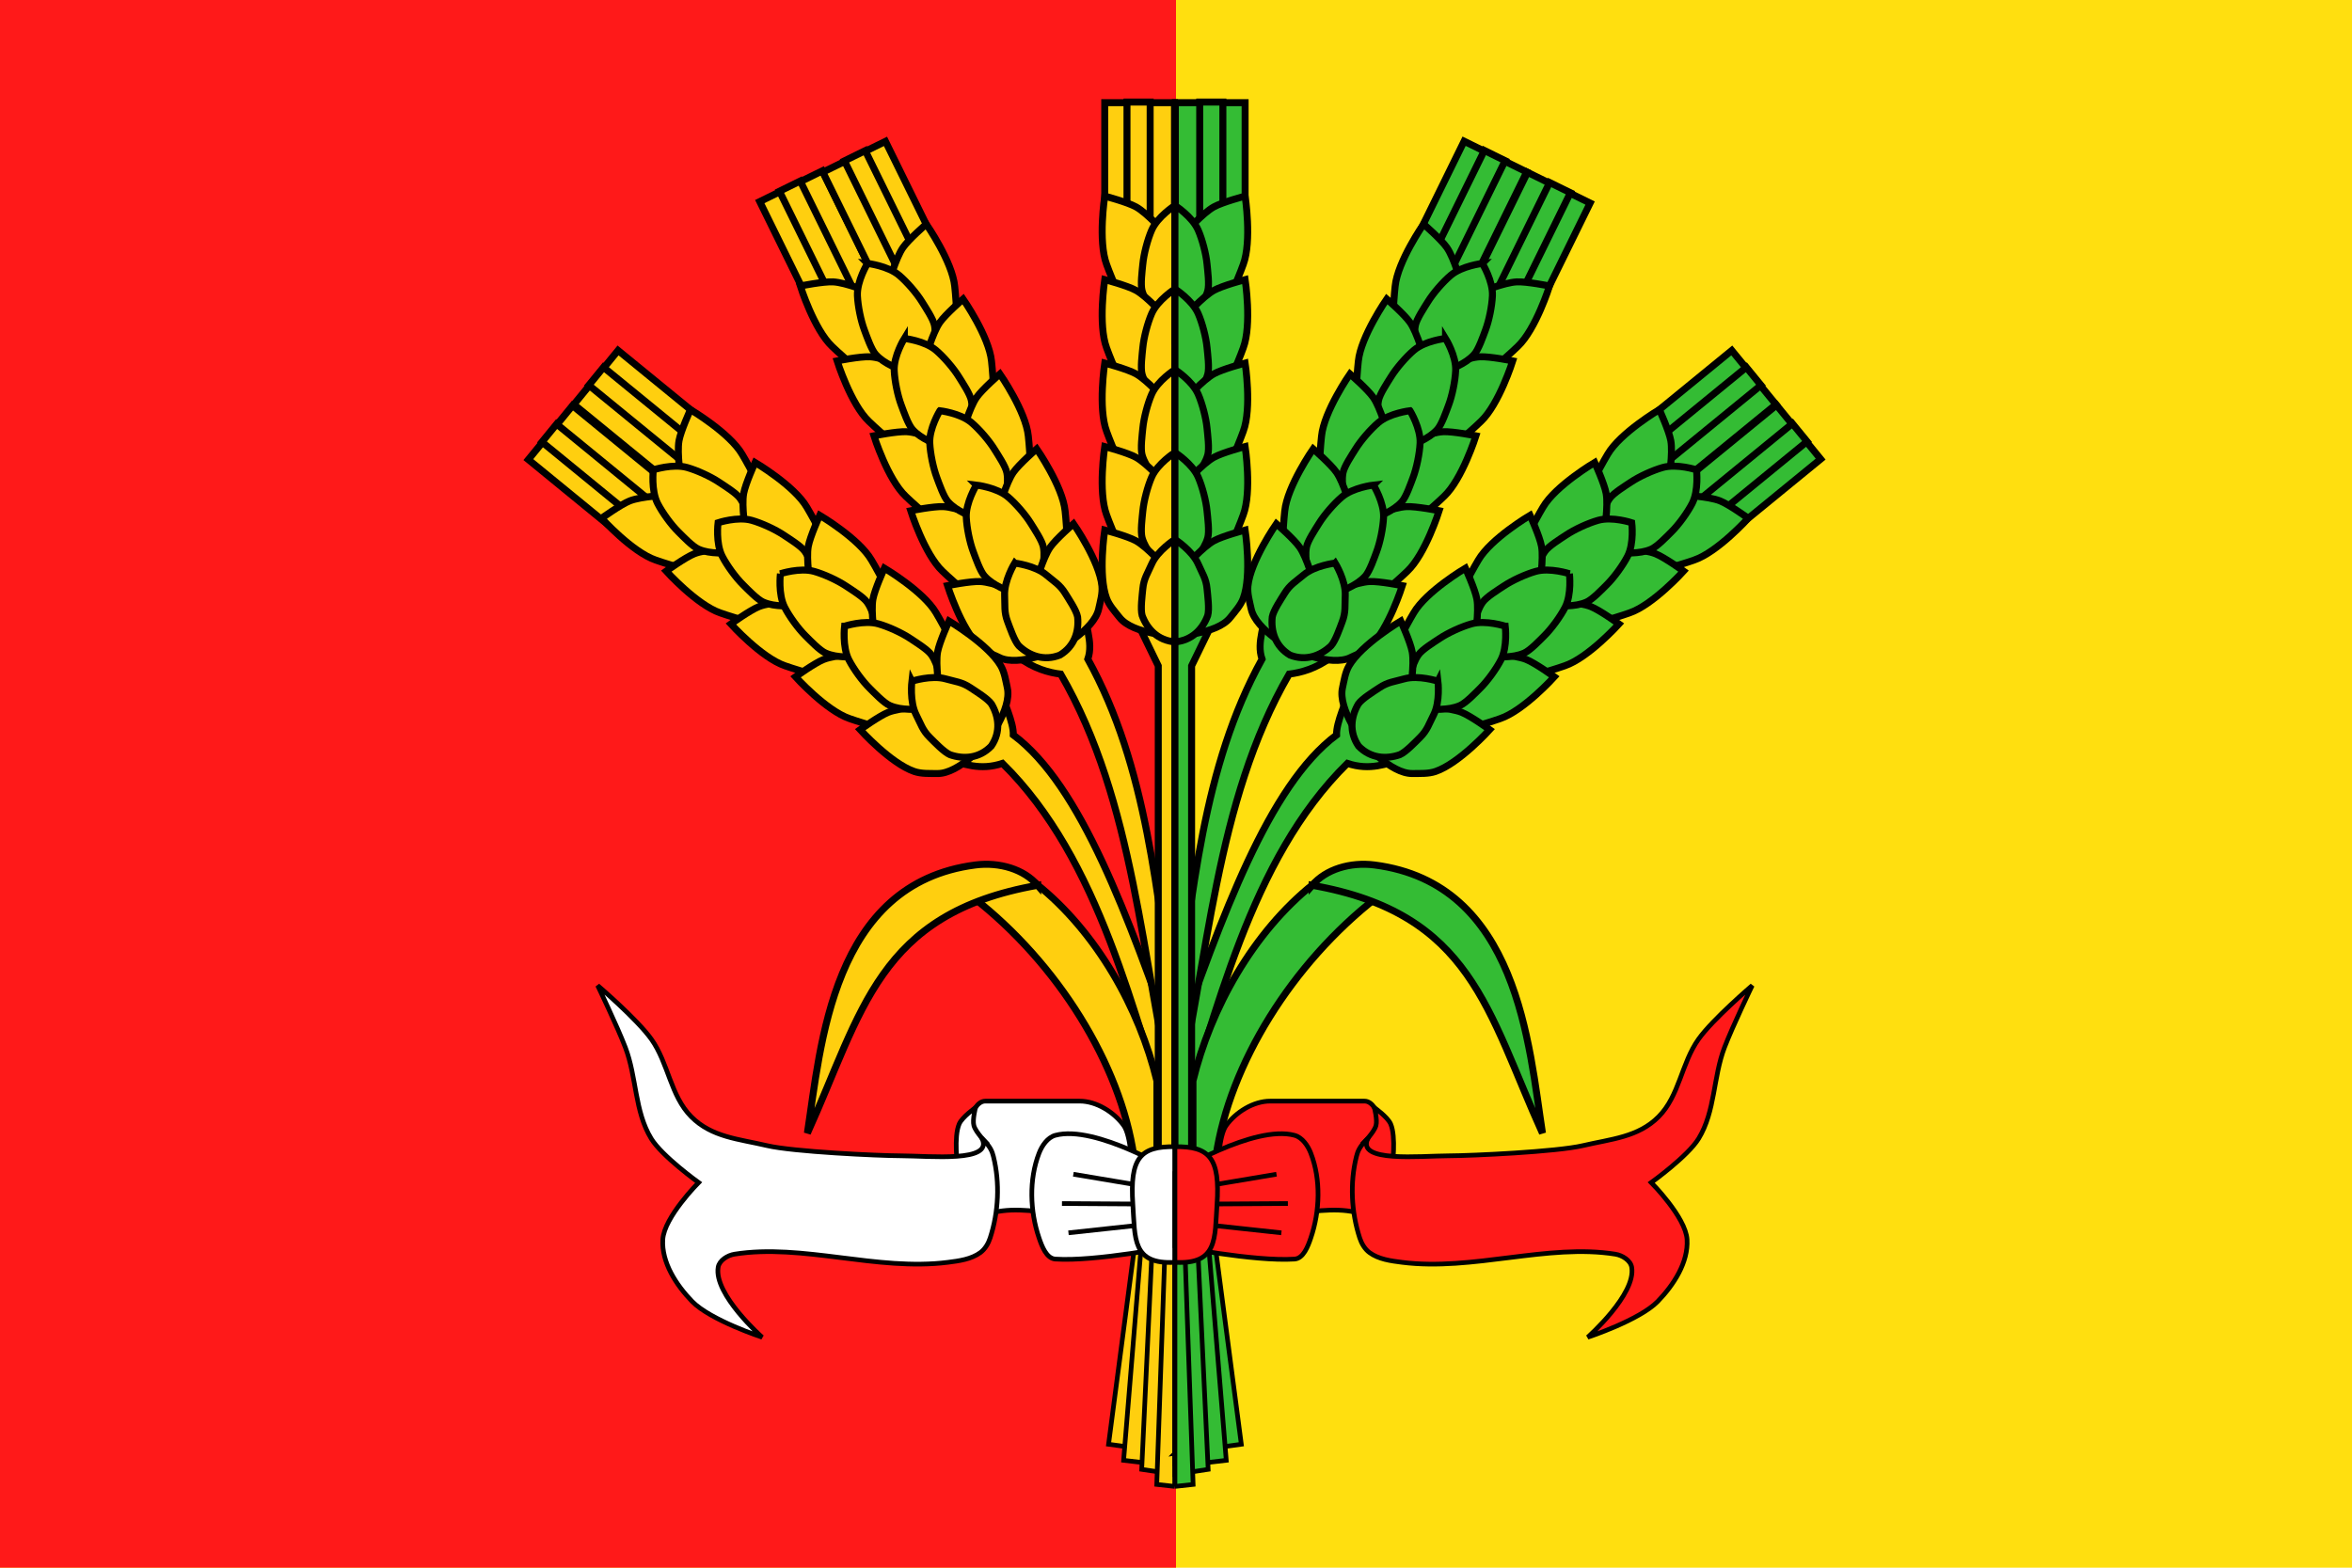 <svg xmlns="http://www.w3.org/2000/svg" width="600" height="400"><path style="fill:#ffdf0f;fill-opacity:1;stroke:none" d="M0 652.362h600v400H0z" transform="translate(0 -652.362)"/><path d="M0 652.362h300v400H0v-400z" style="fill:#ff1919;fill-opacity:1;stroke:none" transform="translate(0 -652.362)"/><g style="fill:#ffcf0f;fill-opacity:1"><path d="M320.603 734.957c3.652.931 6.988 2.494 11.917.872 21.077 20.763 28.005 53.846 36.998 80.664v-19.334c-10.011-28.332-20.056-56.539-34.673-67.434.087-2.72-2.084-7.135-3.197-10.755l-11.045 15.987z" style="fill:#ffcf0f;fill-opacity:1;stroke:#000;stroke-width:1.5;stroke-linecap:butt;stroke-linejoin:miter;stroke-miterlimit:4;stroke-opacity:1;stroke-dasharray:none" transform="matrix(1.189 0 0 1.189 -139.635 -680.12)"/><path d="M335.717 712.866c3.539 2.669 6.77 3.485 9.302 3.805 15.94 27.474 17.293 61.618 24.499 92.405v-18.603c-3.93-26.496-5.796-53.73-18.686-77.026 1.297-3.743-.849-7.496-.77-11.336l-14.345 10.755z" style="fill:#ffcf0f;fill-opacity:1;stroke:#000;stroke-width:1.5;stroke-linecap:butt;stroke-linejoin:miter;stroke-miterlimit:4;stroke-opacity:1;stroke-dasharray:none" transform="matrix(1.189 0 0 1.189 -139.635 -680.12)"/><path d="m361.005 704.727 4.942 10.174v108.708l3.57.29V706.763l-8.512-2.035z" style="fill:#ffcf0f;fill-opacity:1;stroke:#000;stroke-width:1.5;stroke-linecap:butt;stroke-linejoin:miter;stroke-miterlimit:4;stroke-opacity:1;stroke-dasharray:none" transform="matrix(1.189 0 0 1.189 -139.635 -680.12)"/><g style="fill:#ffcf0f;fill-opacity:1"><g style="fill:#ffcf0f;fill-opacity:1;stroke-width:1.504;stroke-miterlimit:4;stroke-dasharray:none"><path style="fill:#ffcf0f;fill-opacity:1;stroke:#000;stroke-width:1.504;stroke-miterlimit:4;stroke-dasharray:none" d="M354.548 594.042h15.041v29.292h-15.041z" transform="matrix(1.183 0 0 1.189 -137.609 -680.12)"/><path style="fill:#ffcf0f;fill-opacity:1;stroke:#000;stroke-width:1.504;stroke-miterlimit:4;stroke-dasharray:none" d="M359.345 593.912h4.995v29.371h-4.995z" transform="matrix(1.183 0 0 1.189 -137.609 -680.12)"/></g><path d="M357.65 634.866c-1.025-1.297-2.21-4.57-2.784-6.102-1.881-5.03-.406-14.67-.406-14.67s4.84 1.275 6.706 2.31c2.418 1.344 6.154 5.569 6.154 5.569l-.147 23.296s-6.609-6.714-9.523-10.403z" style="fill:#ffcf0f;fill-opacity:1;stroke:#000;stroke-width:1.5;stroke-linecap:butt;stroke-linejoin:miter;stroke-miterlimit:4;stroke-opacity:1;stroke-dasharray:none" transform="matrix(1.189 0 0 1.189 -139.635 -680.12)"/><path d="M369.518 616.112s-3.721 2.37-4.982 5.274c-.886 2.04-1.695 5.112-1.905 7.326-.133 1.411-.534 4.351-.146 5.715.77 2.71 2.967 4.802 4.688 7.032.719.931 2.345 2.638 2.345 2.638v-27.985z" style="fill:#ffcf0f;fill-opacity:1;stroke:#000;stroke-width:1.5;stroke-linecap:butt;stroke-linejoin:miter;stroke-miterlimit:4;stroke-opacity:1;stroke-dasharray:none" transform="matrix(1.189 0 0 1.189 -139.635 -680.12)"/><g style="fill:#ffcf0f;fill-opacity:1;stroke-width:1.5;stroke-miterlimit:4;stroke-dasharray:none"><path d="M357.65 653.102c-1.025-1.297-2.21-4.57-2.784-6.103-1.881-5.03-.406-14.669-.406-14.669s4.84 1.275 6.706 2.31c2.418 1.343 6.154 5.568 6.154 5.568l-.147 23.296s-6.609-6.714-9.523-10.402z" style="fill:#ffcf0f;fill-opacity:1;stroke:#000;stroke-width:1.5;stroke-linecap:butt;stroke-linejoin:miter;stroke-miterlimit:4;stroke-opacity:1;stroke-dasharray:none" transform="matrix(1.189 0 0 1.189 -139.635 -680.5)"/><path d="M369.518 634.347s-3.721 2.371-4.982 5.275c-.886 2.04-1.695 5.112-1.905 7.326-.133 1.41-.534 4.35-.146 5.714.77 2.71 2.967 4.802 4.688 7.033.719.931 2.345 2.637 2.345 2.637v-27.985z" style="fill:#ffcf0f;fill-opacity:1;stroke:#000;stroke-width:1.5;stroke-linecap:butt;stroke-linejoin:miter;stroke-miterlimit:4;stroke-opacity:1;stroke-dasharray:none" transform="matrix(1.189 0 0 1.189 -139.635 -680.5)"/></g><path d="M357.65 670.697c-1.025-1.297-2.21-4.57-2.784-6.103-1.881-5.03-.406-14.669-.406-14.669s4.84 1.275 6.706 2.31c2.418 1.343 6.154 5.568 6.154 5.568l-.147 23.297s-6.609-6.715-9.523-10.403z" style="fill:#ffcf0f;fill-opacity:1;stroke:#000;stroke-width:1.5;stroke-linecap:butt;stroke-linejoin:miter;stroke-miterlimit:4;stroke-opacity:1;stroke-dasharray:none" transform="matrix(1.189 0 0 1.189 -139.635 -680.12)"/><path d="M369.518 651.335s-3.721 2.371-4.982 5.275c-.886 2.04-1.695 5.111-1.905 7.326-.133 1.41-.534 4.35-.146 5.714.77 2.71 2.967 4.802 4.688 7.033.719.93 2.345 2.637 2.345 2.637v-27.985z" style="fill:#ffcf0f;fill-opacity:1;stroke:#000;stroke-width:1.5;stroke-linecap:butt;stroke-linejoin:miter;stroke-miterlimit:4;stroke-opacity:1;stroke-dasharray:none" transform="matrix(1.189 0 0 1.189 -139.635 -680.12)"/><path d="M357.65 688.612c-1.025-1.297-2.21-4.57-2.784-6.102-1.881-5.03-.406-14.67-.406-14.67s4.84 1.275 6.706 2.31c2.418 1.344 6.154 5.569 6.154 5.569l-.147 23.296s-6.609-6.714-9.523-10.403z" style="fill:#ffcf0f;fill-opacity:1;stroke:#000;stroke-width:1.5;stroke-linecap:butt;stroke-linejoin:miter;stroke-miterlimit:4;stroke-opacity:1;stroke-dasharray:none" transform="matrix(1.189 0 0 1.189 -139.635 -680.12)"/><path d="M369.518 669.112s-3.721 2.372-4.982 5.275c-.886 2.04-1.695 5.112-1.905 7.326-.133 1.41-.534 4.35-.146 5.714.77 2.71 2.967 4.803 4.688 7.033.719.931 2.345 2.637 2.345 2.637v-27.985z" style="fill:#ffcf0f;fill-opacity:1;stroke:#000;stroke-width:1.5;stroke-linecap:butt;stroke-linejoin:miter;stroke-miterlimit:4;stroke-opacity:1;stroke-dasharray:none" transform="matrix(1.189 0 0 1.189 -139.635 -680.12)"/><path d="M357.65 704.527c-1.025-1.296-2.21-2.569-2.784-4.102-1.881-5.03-.406-14.67-.406-14.67s4.84 1.276 6.706 2.311c2.418 1.343 6.154 5.568 6.154 5.568l2.198 14.812s-8.954-.23-11.868-3.919z" style="fill:#ffcf0f;fill-opacity:1;stroke:#000;stroke-width:1.5;stroke-linecap:butt;stroke-linejoin:miter;stroke-miterlimit:4;stroke-opacity:1;stroke-dasharray:none" transform="matrix(1.189 0 0 1.189 -139.635 -680.12)"/><path d="M369.518 687.773s-3.721 2.371-4.982 5.275c-.886 2.04-1.695 3.111-1.905 5.326-.133 1.41-.534 4.35-.146 5.714 1.06 2.9 3.362 5.367 7.033 5.67v-21.985z" style="fill:#ffcf0f;fill-opacity:1;stroke:#000;stroke-width:1.5;stroke-linecap:butt;stroke-linejoin:miter;stroke-miterlimit:4;stroke-opacity:1;stroke-dasharray:none" transform="matrix(1.189 0 0 1.189 -139.635 -680.12)"/></g><g style="fill:#ffcf0f;fill-opacity:1"><g style="fill:#ffcf0f;fill-opacity:1;stroke-width:1.504;stroke-miterlimit:4;stroke-dasharray:none"><path style="fill:#ffcf0f;fill-opacity:1;stroke:#000;stroke-width:1.504;stroke-miterlimit:4;stroke-dasharray:none" d="M354.548 594.042h15.041v29.292h-15.041z" transform="matrix(1.062 -.522 .524 1.067 -493.99 -397.33)"/><path style="fill:#ffcf0f;fill-opacity:1;stroke:#000;stroke-width:1.504;stroke-miterlimit:4;stroke-dasharray:none" d="M359.345 593.912h4.995v29.371h-4.995z" transform="matrix(1.062 -.522 .524 1.067 -493.99 -397.33)"/></g><path d="M357.65 961.262c-1.025-1.297-2.21-4.57-2.784-6.103-1.881-5.029-.406-14.669-.406-14.669s4.84 1.275 6.706 2.31c2.418 1.344 6.154 5.568 6.154 5.568l-.147 23.297s-6.609-6.714-9.523-10.403z" style="fill:#ffcf0f;fill-opacity:1;stroke:#000;stroke-width:1.5;stroke-linecap:butt;stroke-linejoin:miter;stroke-miterlimit:4;stroke-opacity:1;stroke-dasharray:none" transform="matrix(1.067 -.524 .524 1.067 -666.86 -744.796)"/><path d="M357.65 979.177c-1.025-1.296-2.21-4.569-2.784-6.102-1.881-5.03-.406-14.67-.406-14.67s4.84 1.275 6.706 2.311c2.418 1.343 6.154 5.568 6.154 5.568l-.147 23.296s-6.609-6.714-9.523-10.403z" style="fill:#ffcf0f;fill-opacity:1;stroke:#000;stroke-width:1.5;stroke-linecap:butt;stroke-linejoin:miter;stroke-miterlimit:4;stroke-opacity:1;stroke-dasharray:none" transform="matrix(1.067 -.524 .524 1.067 -666.86 -744.796)"/><path d="M357.65 997.093c-1.025-1.297-2.21-4.57-2.784-6.103-1.881-5.03-.406-14.669-.406-14.669s4.84 1.275 6.706 2.31c2.418 1.343 6.154 5.568 6.154 5.568l-.147 23.296s-6.609-6.714-9.523-10.402z" style="fill:#ffcf0f;fill-opacity:1;stroke:#000;stroke-width:1.5;stroke-linecap:butt;stroke-linejoin:miter;stroke-miterlimit:4;stroke-opacity:1;stroke-dasharray:none" transform="matrix(1.067 -.524 .524 1.067 -666.86 -744.796)"/><path d="M357.65 1015.008c-1.025-1.297-2.21-4.57-2.784-6.103-1.881-5.029-.406-14.669-.406-14.669s4.84 1.275 6.706 2.31c2.418 1.344 6.154 5.568 6.154 5.568l-.147 23.297s-6.609-6.714-9.523-10.403z" style="fill:#ffcf0f;fill-opacity:1;stroke:#000;stroke-width:1.5;stroke-linecap:butt;stroke-linejoin:miter;stroke-miterlimit:4;stroke-opacity:1;stroke-dasharray:none" transform="matrix(1.067 -.524 .524 1.067 -666.86 -744.796)"/><path d="M357.65 1030.923c-1.025-1.296-2.21-2.569-2.784-4.102-1.881-5.03-.406-14.67-.406-14.67s4.84 1.276 6.706 2.311c2.418 1.343 6.154 5.568 6.154 5.568l2.198 14.812s-8.954-.23-11.868-3.919z" style="fill:#ffcf0f;fill-opacity:1;stroke:#000;stroke-width:1.5;stroke-linecap:butt;stroke-linejoin:miter;stroke-miterlimit:4;stroke-opacity:1;stroke-dasharray:none" transform="matrix(1.067 -.524 .524 1.067 -666.86 -744.796)"/><g style="fill:#ffcf0f;fill-opacity:1;stroke-width:1.504;stroke-miterlimit:4;stroke-dasharray:none"><path style="fill:#ffcf0f;fill-opacity:1;stroke:#000;stroke-width:1.504;stroke-miterlimit:4;stroke-dasharray:none" d="M354.548 594.042h15.041v29.292h-15.041z" transform="matrix(-1.062 .522 .524 1.067 291.14 -782.845)"/><path style="fill:#ffcf0f;fill-opacity:1;stroke:#000;stroke-width:1.504;stroke-miterlimit:4;stroke-dasharray:none" d="M359.345 593.912h4.995v29.371h-4.995z" transform="matrix(-1.062 .522 .524 1.067 291.14 -782.845)"/></g><path d="M381.385 961.262c1.025-1.297 2.21-4.57 2.784-6.103 1.881-5.029.406-14.669.406-14.669s-4.84 1.275-6.706 2.31c-2.418 1.344-6.154 5.568-6.154 5.568l.147 23.297s6.609-6.714 9.523-10.403z" style="fill:#ffcf0f;fill-opacity:1;stroke:#000;stroke-width:1.5;stroke-linecap:butt;stroke-linejoin:miter;stroke-miterlimit:4;stroke-opacity:1;stroke-dasharray:none" transform="matrix(1.067 -.524 .524 1.067 -666.86 -744.796)"/><path d="M369.531 942.5s-3.739 2.378-5 5.281c-.886 2.04-1.696 5.098-1.906 7.313-.134 1.41-.512 4.355-.125 5.718.77 2.71 2.966 4.801 4.688 7.032.718.93 2.343 2.656 2.343 2.656s1.625-1.725 2.344-2.656c1.721-2.23 3.918-4.321 4.688-7.032.387-1.363-.023-4.307-.157-5.718-.21-2.215-1.02-5.273-1.906-7.313-1.261-2.903-4.969-5.281-4.969-5.281z" style="fill:#ffcf0f;fill-opacity:1;stroke:#000;stroke-width:1.5;stroke-linecap:butt;stroke-linejoin:miter;stroke-miterlimit:4;stroke-opacity:1;stroke-dasharray:none" transform="matrix(1.067 -.524 .524 1.067 -666.86 -744.796)"/><path d="M381.385 979.177c1.025-1.296 2.21-4.569 2.784-6.102 1.881-5.03.406-14.67.406-14.67s-4.84 1.275-6.706 2.311c-2.418 1.343-6.154 5.568-6.154 5.568l.147 23.296s6.609-6.714 9.523-10.403z" style="fill:#ffcf0f;fill-opacity:1;stroke:#000;stroke-width:1.5;stroke-linecap:butt;stroke-linejoin:miter;stroke-miterlimit:4;stroke-opacity:1;stroke-dasharray:none" transform="matrix(1.067 -.524 .524 1.067 -666.86 -744.796)"/><path d="M369.531 960.438s-3.739 2.346-5 5.25c-.886 2.04-1.696 5.129-1.906 7.343-.134 1.411-.512 4.356-.125 5.719.77 2.71 2.966 4.8 4.688 7.031.718.931 2.343 2.625 2.343 2.625s1.625-1.694 2.344-2.625c1.721-2.23 3.918-4.32 4.688-7.031.387-1.363-.023-4.308-.157-5.719-.21-2.214-1.02-5.303-1.906-7.343-1.261-2.904-4.969-5.25-4.969-5.25z" style="fill:#ffcf0f;fill-opacity:1;stroke:#000;stroke-width:1.5;stroke-linecap:butt;stroke-linejoin:miter;stroke-miterlimit:4;stroke-opacity:1;stroke-dasharray:none" transform="matrix(1.067 -.524 .524 1.067 -666.86 -744.796)"/><path d="M381.385 997.093c1.025-1.297 2.21-4.57 2.784-6.103 1.881-5.03.406-14.669.406-14.669s-4.84 1.275-6.706 2.31c-2.418 1.343-6.154 5.568-6.154 5.568l.147 23.296s6.609-6.714 9.523-10.402z" style="fill:#ffcf0f;fill-opacity:1;stroke:#000;stroke-width:1.5;stroke-linecap:butt;stroke-linejoin:miter;stroke-miterlimit:4;stroke-opacity:1;stroke-dasharray:none" transform="matrix(1.067 -.524 .524 1.067 -666.86 -744.796)"/><path d="M369.531 977.719s-3.739 2.377-5 5.281c-.886 2.04-1.696 5.13-1.906 7.344-.134 1.41-.512 4.324-.125 5.687.77 2.71 2.966 4.832 4.688 7.063.718.93 2.343 2.625 2.343 2.625s1.625-1.694 2.344-2.625c1.721-2.23 3.918-4.352 4.688-7.063.387-1.363-.023-4.276-.157-5.687-.21-2.215-1.02-5.304-1.906-7.344-1.261-2.904-4.969-5.281-4.969-5.281z" style="fill:#ffcf0f;fill-opacity:1;stroke:#000;stroke-width:1.5;stroke-linecap:butt;stroke-linejoin:miter;stroke-miterlimit:4;stroke-opacity:1;stroke-dasharray:none" transform="matrix(1.067 -.524 .524 1.067 -666.86 -744.796)"/><path d="M381.385 1015.008c1.025-1.297 2.21-4.57 2.784-6.103 1.881-5.029.406-14.669.406-14.669s-4.84 1.275-6.706 2.31c-2.418 1.344-6.154 5.568-6.154 5.568l.147 23.297s6.609-6.714 9.523-10.403z" style="fill:#ffcf0f;fill-opacity:1;stroke:#000;stroke-width:1.5;stroke-linecap:butt;stroke-linejoin:miter;stroke-miterlimit:4;stroke-opacity:1;stroke-dasharray:none" transform="matrix(1.067 -.524 .524 1.067 -666.86 -744.796)"/><path d="M369.531 995.5s-3.739 2.378-5 5.281c-.886 2.04-1.696 5.098-1.906 7.313-.134 1.41-.512 4.355-.125 5.718.77 2.71 2.966 4.801 4.688 7.032.718.93 2.343 2.656 2.343 2.656s1.625-1.725 2.344-2.656c1.721-2.23 3.918-4.321 4.688-7.032.387-1.363-.023-4.307-.157-5.718-.21-2.215-1.02-5.273-1.906-7.313-1.261-2.903-4.969-5.281-4.969-5.281z" style="fill:#ffcf0f;fill-opacity:1;stroke:#000;stroke-width:1.5;stroke-linecap:butt;stroke-linejoin:miter;stroke-miterlimit:4;stroke-opacity:1;stroke-dasharray:none" transform="matrix(1.067 -.524 .524 1.067 -666.86 -744.796)"/><path d="M381.385 1030.923c1.025-1.296 2.21-2.569 2.784-4.102 1.881-5.03.406-14.67.406-14.67s-4.84 1.276-6.706 2.311c-2.418 1.343-6.154 5.568-6.154 5.568l-2.197 14.812s8.953-.23 11.867-3.919z" style="fill:#ffcf0f;fill-opacity:1;stroke:#000;stroke-width:1.5;stroke-linecap:butt;stroke-linejoin:miter;stroke-miterlimit:4;stroke-opacity:1;stroke-dasharray:none" transform="matrix(1.067 -.524 .524 1.067 -666.86 -744.796)"/><path d="M369.531 1014.156s-3.739 2.378-5 5.282c-.886 2.04-1.696 3.129-1.906 5.343-.134 1.411-.512 4.324-.125 5.688 1.06 2.9 3.36 5.385 7.031 5.687 3.671-.302 5.972-2.786 7.031-5.687.388-1.364-.022-4.277-.156-5.688-.21-2.214-1.02-3.303-1.906-5.344-1.261-2.903-4.969-5.28-4.969-5.28z" style="fill:#ffcf0f;fill-opacity:1;stroke:#000;stroke-width:1.5;stroke-linecap:butt;stroke-linejoin:miter;stroke-miterlimit:4;stroke-opacity:1;stroke-dasharray:none" transform="matrix(1.067 -.524 .524 1.067 -666.86 -744.796)"/></g><g style="fill:#ffcf0f;fill-opacity:1"><g style="fill:#ffcf0f;fill-opacity:1;stroke-width:1.504;stroke-miterlimit:4;stroke-dasharray:none"><path style="fill:#ffcf0f;fill-opacity:1;stroke:#000;stroke-width:1.504;stroke-miterlimit:4;stroke-dasharray:none" d="M354.548 594.042h15.041v29.292h-15.041z" transform="matrix(.749 -.916 .92 .753 -677.29 -5.284)"/><path style="fill:#ffcf0f;fill-opacity:1;stroke:#000;stroke-width:1.504;stroke-miterlimit:4;stroke-dasharray:none" d="M359.345 593.912h4.995v29.371h-4.995z" transform="matrix(.749 -.916 .92 .753 -677.29 -5.284)"/></g><path d="M357.65 961.262c-1.025-1.297-2.21-4.57-2.784-6.103-1.881-5.029-.406-14.669-.406-14.669s4.84 1.275 6.706 2.31c2.418 1.344 6.154 5.568 6.154 5.568l-.147 23.297s-6.609-6.714-9.523-10.403z" style="fill:#ffcf0f;fill-opacity:1;stroke:#000;stroke-width:1.5;stroke-linecap:butt;stroke-linejoin:miter;stroke-miterlimit:4;stroke-opacity:1;stroke-dasharray:none" transform="scale(1.189) rotate(-50.726 -632.91 763.58)"/><path d="M357.65 979.177c-1.025-1.296-2.21-4.569-2.784-6.102-1.881-5.03-.406-14.67-.406-14.67s4.84 1.275 6.706 2.311c2.418 1.343 6.154 5.568 6.154 5.568l-.147 23.296s-6.609-6.714-9.523-10.403z" style="fill:#ffcf0f;fill-opacity:1;stroke:#000;stroke-width:1.5;stroke-linecap:butt;stroke-linejoin:miter;stroke-miterlimit:4;stroke-opacity:1;stroke-dasharray:none" transform="scale(1.189) rotate(-50.726 -632.91 763.58)"/><path d="M357.65 997.093c-1.025-1.297-2.21-4.57-2.784-6.103-1.881-5.03-.406-14.669-.406-14.669s4.84 1.275 6.706 2.31c2.418 1.343 6.154 5.568 6.154 5.568l-.147 23.296s-6.609-6.714-9.523-10.402z" style="fill:#ffcf0f;fill-opacity:1;stroke:#000;stroke-width:1.5;stroke-linecap:butt;stroke-linejoin:miter;stroke-miterlimit:4;stroke-opacity:1;stroke-dasharray:none" transform="scale(1.189) rotate(-50.726 -632.91 763.58)"/><path d="M357.65 1015.008c-1.025-1.297-2.21-4.57-2.784-6.103-1.881-5.029-.406-14.669-.406-14.669s4.84 1.275 6.706 2.31c2.418 1.344 6.154 5.568 6.154 5.568l-.147 23.297s-6.609-6.714-9.523-10.403z" style="fill:#ffcf0f;fill-opacity:1;stroke:#000;stroke-width:1.5;stroke-linecap:butt;stroke-linejoin:miter;stroke-miterlimit:4;stroke-opacity:1;stroke-dasharray:none" transform="scale(1.189) rotate(-50.726 -632.91 763.58)"/><path d="M357.65 1030.923c-1.025-1.296-2.21-2.569-2.784-4.102-1.881-5.03-.406-14.67-.406-14.67s4.84 1.276 6.706 2.311c2.418 1.343 6.154 5.568 6.154 5.568l2.198 14.812s-8.954-.23-11.868-3.919z" style="fill:#ffcf0f;fill-opacity:1;stroke:#000;stroke-width:1.5;stroke-linecap:butt;stroke-linejoin:miter;stroke-miterlimit:4;stroke-opacity:1;stroke-dasharray:none" transform="scale(1.189) rotate(-50.726 -632.91 763.58)"/><g style="fill:#ffcf0f;fill-opacity:1;stroke-width:1.504;stroke-miterlimit:4;stroke-dasharray:none"><path style="fill:#ffcf0f;fill-opacity:1;stroke:#000;stroke-width:1.504;stroke-miterlimit:4;stroke-dasharray:none" d="M354.548 594.042h15.041v29.292h-15.041z" transform="rotate(129.274 99.943 -370.494) scale(1.183 -1.189)"/><path style="fill:#ffcf0f;fill-opacity:1;stroke:#000;stroke-width:1.504;stroke-miterlimit:4;stroke-dasharray:none" d="M359.345 593.912h4.995v29.371h-4.995z" transform="rotate(129.274 99.943 -370.494) scale(1.183 -1.189)"/></g><path d="M381.385 961.262c1.025-1.297 2.21-4.57 2.784-6.103 1.881-5.029.406-14.669.406-14.669s-4.84 1.275-6.706 2.31c-2.418 1.344-6.154 5.568-6.154 5.568l.147 23.297s6.609-6.714 9.523-10.403z" style="fill:#ffcf0f;fill-opacity:1;stroke:#000;stroke-width:1.5;stroke-linecap:butt;stroke-linejoin:miter;stroke-miterlimit:4;stroke-opacity:1;stroke-dasharray:none" transform="scale(1.189) rotate(-50.726 -632.91 763.58)"/><path d="M369.531 942.5s-3.739 2.378-5 5.281c-.886 2.04-1.696 5.098-1.906 7.313-.134 1.41-.512 4.355-.125 5.718.77 2.71 2.966 4.801 4.688 7.032.718.93 2.343 2.656 2.343 2.656s1.625-1.725 2.344-2.656c1.721-2.23 3.918-4.321 4.688-7.032.387-1.363-.023-4.307-.157-5.718-.21-2.215-1.02-5.273-1.906-7.313-1.261-2.903-4.969-5.281-4.969-5.281z" style="fill:#ffcf0f;fill-opacity:1;stroke:#000;stroke-width:1.5;stroke-linecap:butt;stroke-linejoin:miter;stroke-miterlimit:4;stroke-opacity:1;stroke-dasharray:none" transform="scale(1.189) rotate(-50.726 -632.91 763.58)"/><path d="M381.385 979.177c1.025-1.296 2.21-4.569 2.784-6.102 1.881-5.03.406-14.67.406-14.67s-4.84 1.275-6.706 2.311c-2.418 1.343-6.154 5.568-6.154 5.568l.147 23.296s6.609-6.714 9.523-10.403z" style="fill:#ffcf0f;fill-opacity:1;stroke:#000;stroke-width:1.5;stroke-linecap:butt;stroke-linejoin:miter;stroke-miterlimit:4;stroke-opacity:1;stroke-dasharray:none" transform="scale(1.189) rotate(-50.726 -632.91 763.58)"/><path d="M369.531 960.438s-3.739 2.346-5 5.25c-.886 2.04-1.696 5.129-1.906 7.343-.134 1.411-.512 4.356-.125 5.719.77 2.71 2.966 4.8 4.688 7.031.718.931 2.343 2.625 2.343 2.625s1.625-1.694 2.344-2.625c1.721-2.23 3.918-4.32 4.688-7.031.387-1.363-.023-4.308-.157-5.719-.21-2.214-1.02-5.303-1.906-7.343-1.261-2.904-4.969-5.25-4.969-5.25z" style="fill:#ffcf0f;fill-opacity:1;stroke:#000;stroke-width:1.5;stroke-linecap:butt;stroke-linejoin:miter;stroke-miterlimit:4;stroke-opacity:1;stroke-dasharray:none" transform="scale(1.189) rotate(-50.726 -632.91 763.58)"/><path d="M381.385 997.093c1.025-1.297 2.21-4.57 2.784-6.103 1.881-5.03.406-14.669.406-14.669s-4.84 1.275-6.706 2.31c-2.418 1.343-6.154 5.568-6.154 5.568l.147 23.296s6.609-6.714 9.523-10.402z" style="fill:#ffcf0f;fill-opacity:1;stroke:#000;stroke-width:1.5;stroke-linecap:butt;stroke-linejoin:miter;stroke-miterlimit:4;stroke-opacity:1;stroke-dasharray:none" transform="scale(1.189) rotate(-50.726 -632.91 763.58)"/><path d="M369.531 977.719s-3.739 2.377-5 5.281c-.886 2.04-1.696 5.13-1.906 7.344-.134 1.41-.512 4.324-.125 5.687.77 2.71 2.966 4.832 4.688 7.063.718.93 2.343 2.625 2.343 2.625s1.625-1.694 2.344-2.625c1.721-2.23 3.918-4.352 4.688-7.063.387-1.363-.023-4.276-.157-5.687-.21-2.215-1.02-5.304-1.906-7.344-1.261-2.904-4.969-5.281-4.969-5.281z" style="fill:#ffcf0f;fill-opacity:1;stroke:#000;stroke-width:1.5;stroke-linecap:butt;stroke-linejoin:miter;stroke-miterlimit:4;stroke-opacity:1;stroke-dasharray:none" transform="scale(1.189) rotate(-50.726 -632.91 763.58)"/><path d="M381.385 1015.008c1.025-1.297 2.21-4.57 2.784-6.103 1.881-5.029.406-14.669.406-14.669s-4.84 1.275-6.706 2.31c-2.418 1.344-6.154 5.568-6.154 5.568l.147 23.297s6.609-6.714 9.523-10.403z" style="fill:#ffcf0f;fill-opacity:1;stroke:#000;stroke-width:1.5;stroke-linecap:butt;stroke-linejoin:miter;stroke-miterlimit:4;stroke-opacity:1;stroke-dasharray:none" transform="scale(1.189) rotate(-50.726 -632.91 763.58)"/><path d="M369.531 995.5s-3.739 2.378-5 5.281c-.886 2.04-1.696 5.098-1.906 7.313-.134 1.41-.512 4.355-.125 5.718.77 2.71 2.966 4.801 4.688 7.032.718.93 2.343 2.656 2.343 2.656s1.625-1.725 2.344-2.656c1.721-2.23 3.918-4.321 4.688-7.032.387-1.363-.023-4.307-.157-5.718-.21-2.215-1.02-5.273-1.906-7.313-1.261-2.903-4.969-5.281-4.969-5.281z" style="fill:#ffcf0f;fill-opacity:1;stroke:#000;stroke-width:1.5;stroke-linecap:butt;stroke-linejoin:miter;stroke-miterlimit:4;stroke-opacity:1;stroke-dasharray:none" transform="scale(1.189) rotate(-50.726 -632.91 763.58)"/><path d="M381.385 1030.923c1.025-1.296 2.21-2.569 2.784-4.102 1.881-5.03.406-14.67.406-14.67s-4.84 1.276-6.706 2.311c-2.418 1.343-6.154 5.568-6.154 5.568l-2.197 14.812s8.953-.23 11.867-3.919z" style="fill:#ffcf0f;fill-opacity:1;stroke:#000;stroke-width:1.5;stroke-linecap:butt;stroke-linejoin:miter;stroke-miterlimit:4;stroke-opacity:1;stroke-dasharray:none" transform="scale(1.189) rotate(-50.726 -632.91 763.58)"/><path d="M369.531 1014.156s-3.739 2.378-5 5.282c-.886 2.04-1.696 3.129-1.906 5.343-.134 1.411-.512 4.324-.125 5.688 1.06 2.9 3.36 5.385 7.031 5.687 3.671-.302 5.972-2.786 7.031-5.687.388-1.364-.022-4.277-.156-5.688-.21-2.214-1.02-3.303-1.906-5.344-1.261-2.903-4.969-5.28-4.969-5.28z" style="fill:#ffcf0f;fill-opacity:1;stroke:#000;stroke-width:1.5;stroke-linecap:butt;stroke-linejoin:miter;stroke-miterlimit:4;stroke-opacity:1;stroke-dasharray:none" transform="scale(1.189) rotate(-50.726 -632.91 763.58)"/></g><path d="M326.151 764.542c18.29 14.222 31.658 35.878 34.564 55.58l4.94.29v-16.437c-3.78-15.57-12.876-31.92-25.868-42.277l-13.636 2.844z" style="fill:#ffcf0f;fill-opacity:1;stroke:#000;stroke-width:1.5;stroke-linecap:butt;stroke-linejoin:miter;stroke-miterlimit:4;stroke-opacity:1;stroke-dasharray:none" transform="matrix(1.189 0 0 1.189 -139.635 -680.12)"/><path d="M340.077 761.988c-34.307 6.025-37.61 27.175-49.413 53.192 2.892-18.614 5.156-53.584 36.043-57.552 5.18-.665 10.418.9 13.37 4.36z" style="fill:#ffcf0f;fill-opacity:1;stroke:#000;stroke-width:1.5;stroke-linecap:butt;stroke-linejoin:miter;stroke-miterlimit:4;stroke-opacity:1;stroke-dasharray:none" transform="matrix(1.189 0 0 1.189 -139.635 -680.12)"/><path d="m369.518 883.88-14.238-1.94 7.11-54.078 7.128 2.8v53.217z" style="fill:#ffcf0f;fill-opacity:1;stroke:#000;stroke-width:1px;stroke-linecap:butt;stroke-linejoin:miter;stroke-opacity:1" transform="matrix(1.189 0 0 1.189 -139.635 -680.12)"/><path d="m369.518 886.68-11.007-1.293 4.525-55.155 6.482 1.292v55.156z" style="fill:#ffcf0f;fill-opacity:1;stroke:#000;stroke-width:1px;stroke-linecap:butt;stroke-linejoin:miter;stroke-opacity:1" transform="matrix(1.189 0 0 1.189 -139.635 -680.12)"/><path d="m369.518 888.404-7.128-1.078 2.585-54.94 4.543.646v55.372z" style="fill:#ffcf0f;fill-opacity:1;stroke:#000;stroke-width:1px;stroke-linecap:butt;stroke-linejoin:miter;stroke-opacity:1" transform="matrix(1.189 0 0 1.189 -139.635 -680.12)"/><path d="m369.518 890.989-3.897-.43 1.94-55.372h1.957v55.802z" style="fill:#ffcf0f;fill-opacity:1;stroke:#000;stroke-width:1px;stroke-linecap:butt;stroke-linejoin:miter;stroke-opacity:1" transform="matrix(1.189 0 0 1.189 -139.635 -680.12)"/></g><g style="fill:#34bc34;fill-opacity:1"><path d="M320.603 734.957c3.652.931 6.988 2.494 11.917.872 21.077 20.763 28.005 53.846 36.998 80.664v-19.334c-10.011-28.332-20.056-56.539-34.673-67.434.087-2.72-2.084-7.135-3.197-10.755l-11.045 15.987z" style="fill:#34bc34;fill-opacity:1;stroke:#000;stroke-width:1.5;stroke-linecap:butt;stroke-linejoin:miter;stroke-miterlimit:4;stroke-opacity:1;stroke-dasharray:none" transform="matrix(-1.189 0 0 1.189 739.089 -680.12)"/><path d="M335.717 712.866c3.539 2.669 6.77 3.485 9.302 3.805 15.94 27.474 17.293 61.618 24.499 92.405v-18.603c-3.93-26.496-5.796-53.73-18.686-77.026 1.297-3.743-.849-7.496-.77-11.336l-14.345 10.755z" style="fill:#34bc34;fill-opacity:1;stroke:#000;stroke-width:1.5;stroke-linecap:butt;stroke-linejoin:miter;stroke-miterlimit:4;stroke-opacity:1;stroke-dasharray:none" transform="matrix(-1.189 0 0 1.189 739.089 -680.12)"/><path d="m361.005 704.727 4.942 10.174v108.708l3.57.29V706.763l-8.512-2.035z" style="fill:#34bc34;fill-opacity:1;stroke:#000;stroke-width:1.5;stroke-linecap:butt;stroke-linejoin:miter;stroke-miterlimit:4;stroke-opacity:1;stroke-dasharray:none" transform="matrix(-1.189 0 0 1.189 739.089 -680.12)"/><g style="fill:#34bc34;fill-opacity:1"><g style="fill:#34bc34;fill-opacity:1;stroke-width:1.504;stroke-miterlimit:4;stroke-dasharray:none"><path style="fill:#34bc34;fill-opacity:1;stroke:#000;stroke-width:1.504;stroke-miterlimit:4;stroke-dasharray:none" d="M354.548 594.042h15.041v29.292h-15.041z" transform="matrix(-1.183 0 0 1.189 737.062 -680.12)"/><path style="fill:#34bc34;fill-opacity:1;stroke:#000;stroke-width:1.504;stroke-miterlimit:4;stroke-dasharray:none" d="M359.345 593.912h4.995v29.371h-4.995z" transform="matrix(-1.183 0 0 1.189 737.062 -680.12)"/></g><path d="M357.65 634.866c-1.025-1.297-2.21-4.57-2.784-6.102-1.881-5.03-.406-14.67-.406-14.67s4.84 1.275 6.706 2.31c2.418 1.344 6.154 5.569 6.154 5.569l-.147 23.296s-6.609-6.714-9.523-10.403z" style="fill:#34bc34;fill-opacity:1;stroke:#000;stroke-width:1.5;stroke-linecap:butt;stroke-linejoin:miter;stroke-miterlimit:4;stroke-opacity:1;stroke-dasharray:none" transform="matrix(-1.189 0 0 1.189 739.089 -680.12)"/><path d="M369.518 616.112s-3.721 2.37-4.982 5.274c-.886 2.04-1.695 5.112-1.905 7.326-.133 1.411-.534 4.351-.146 5.715.77 2.71 2.967 4.802 4.688 7.032.719.931 2.345 2.638 2.345 2.638v-27.985z" style="fill:#34bc34;fill-opacity:1;stroke:#000;stroke-width:1.5;stroke-linecap:butt;stroke-linejoin:miter;stroke-miterlimit:4;stroke-opacity:1;stroke-dasharray:none" transform="matrix(-1.189 0 0 1.189 739.089 -680.12)"/><g style="fill:#34bc34;fill-opacity:1;stroke-width:1.5;stroke-miterlimit:4;stroke-dasharray:none"><path d="M357.65 653.102c-1.025-1.297-2.21-4.57-2.784-6.103-1.881-5.03-.406-14.669-.406-14.669s4.84 1.275 6.706 2.31c2.418 1.343 6.154 5.568 6.154 5.568l-.147 23.296s-6.609-6.714-9.523-10.402z" style="fill:#34bc34;fill-opacity:1;stroke:#000;stroke-width:1.5;stroke-linecap:butt;stroke-linejoin:miter;stroke-miterlimit:4;stroke-opacity:1;stroke-dasharray:none" transform="matrix(-1.189 0 0 1.189 739.089 -680.5)"/><path d="M369.518 634.347s-3.721 2.371-4.982 5.275c-.886 2.04-1.695 5.112-1.905 7.326-.133 1.41-.534 4.35-.146 5.714.77 2.71 2.967 4.802 4.688 7.033.719.931 2.345 2.637 2.345 2.637v-27.985z" style="fill:#34bc34;fill-opacity:1;stroke:#000;stroke-width:1.5;stroke-linecap:butt;stroke-linejoin:miter;stroke-miterlimit:4;stroke-opacity:1;stroke-dasharray:none" transform="matrix(-1.189 0 0 1.189 739.089 -680.5)"/></g><path d="M357.65 670.697c-1.025-1.297-2.21-4.57-2.784-6.103-1.881-5.03-.406-14.669-.406-14.669s4.84 1.275 6.706 2.31c2.418 1.343 6.154 5.568 6.154 5.568l-.147 23.297s-6.609-6.715-9.523-10.403z" style="fill:#34bc34;fill-opacity:1;stroke:#000;stroke-width:1.5;stroke-linecap:butt;stroke-linejoin:miter;stroke-miterlimit:4;stroke-opacity:1;stroke-dasharray:none" transform="matrix(-1.189 0 0 1.189 739.089 -680.12)"/><path d="M369.518 651.335s-3.721 2.371-4.982 5.275c-.886 2.04-1.695 5.111-1.905 7.326-.133 1.41-.534 4.35-.146 5.714.77 2.71 2.967 4.802 4.688 7.033.719.93 2.345 2.637 2.345 2.637v-27.985z" style="fill:#34bc34;fill-opacity:1;stroke:#000;stroke-width:1.5;stroke-linecap:butt;stroke-linejoin:miter;stroke-miterlimit:4;stroke-opacity:1;stroke-dasharray:none" transform="matrix(-1.189 0 0 1.189 739.089 -680.12)"/><path d="M357.65 688.612c-1.025-1.297-2.21-4.57-2.784-6.102-1.881-5.03-.406-14.67-.406-14.67s4.84 1.275 6.706 2.31c2.418 1.344 6.154 5.569 6.154 5.569l-.147 23.296s-6.609-6.714-9.523-10.403z" style="fill:#34bc34;fill-opacity:1;stroke:#000;stroke-width:1.5;stroke-linecap:butt;stroke-linejoin:miter;stroke-miterlimit:4;stroke-opacity:1;stroke-dasharray:none" transform="matrix(-1.189 0 0 1.189 739.089 -680.12)"/><path d="M369.518 669.112s-3.721 2.372-4.982 5.275c-.886 2.04-1.695 5.112-1.905 7.326-.133 1.41-.534 4.35-.146 5.714.77 2.71 2.967 4.803 4.688 7.033.719.931 2.345 2.637 2.345 2.637v-27.985z" style="fill:#34bc34;fill-opacity:1;stroke:#000;stroke-width:1.5;stroke-linecap:butt;stroke-linejoin:miter;stroke-miterlimit:4;stroke-opacity:1;stroke-dasharray:none" transform="matrix(-1.189 0 0 1.189 739.089 -680.12)"/><path d="M357.65 704.527c-1.025-1.296-2.21-2.569-2.784-4.102-1.881-5.03-.406-14.67-.406-14.67s4.84 1.276 6.706 2.311c2.418 1.343 6.154 5.568 6.154 5.568l2.198 14.812s-8.954-.23-11.868-3.919z" style="fill:#34bc34;fill-opacity:1;stroke:#000;stroke-width:1.5;stroke-linecap:butt;stroke-linejoin:miter;stroke-miterlimit:4;stroke-opacity:1;stroke-dasharray:none" transform="matrix(-1.189 0 0 1.189 739.089 -680.12)"/><path d="M369.518 687.773s-3.721 2.371-4.982 5.275c-.886 2.04-1.695 3.111-1.905 5.326-.133 1.41-.534 4.35-.146 5.714 1.06 2.9 3.362 5.367 7.033 5.67v-21.985z" style="fill:#34bc34;fill-opacity:1;stroke:#000;stroke-width:1.5;stroke-linecap:butt;stroke-linejoin:miter;stroke-miterlimit:4;stroke-opacity:1;stroke-dasharray:none" transform="matrix(-1.189 0 0 1.189 739.089 -680.12)"/></g><g style="fill:#34bc34;fill-opacity:1"><g style="fill:#34bc34;fill-opacity:1;stroke-width:1.504;stroke-miterlimit:4;stroke-dasharray:none"><path style="fill:#34bc34;fill-opacity:1;stroke:#000;stroke-width:1.504;stroke-miterlimit:4;stroke-dasharray:none" d="M354.548 594.042h15.041v29.292h-15.041z" transform="rotate(-153.848 500.579 -325.65) scale(1.183 -1.189)"/><path style="fill:#34bc34;fill-opacity:1;stroke:#000;stroke-width:1.504;stroke-miterlimit:4;stroke-dasharray:none" d="M359.345 593.912h4.995v29.371h-4.995z" transform="rotate(-153.848 500.579 -325.65) scale(1.183 -1.189)"/></g><path d="M357.65 961.262c-1.025-1.297-2.21-4.57-2.784-6.103-1.881-5.029-.406-14.669-.406-14.669s4.84 1.275 6.706 2.31c2.418 1.344 6.154 5.568 6.154 5.568l-.147 23.297s-6.609-6.714-9.523-10.403z" style="fill:#34bc34;fill-opacity:1;stroke:#000;stroke-width:1.5;stroke-linecap:butt;stroke-linejoin:miter;stroke-miterlimit:4;stroke-opacity:1;stroke-dasharray:none" transform="matrix(-1.067 -.524 -.524 1.067 1266.314 -744.796)"/><path d="M357.65 979.177c-1.025-1.296-2.21-4.569-2.784-6.102-1.881-5.03-.406-14.67-.406-14.67s4.84 1.275 6.706 2.311c2.418 1.343 6.154 5.568 6.154 5.568l-.147 23.296s-6.609-6.714-9.523-10.403z" style="fill:#34bc34;fill-opacity:1;stroke:#000;stroke-width:1.5;stroke-linecap:butt;stroke-linejoin:miter;stroke-miterlimit:4;stroke-opacity:1;stroke-dasharray:none" transform="matrix(-1.067 -.524 -.524 1.067 1266.314 -744.796)"/><path d="M357.65 997.093c-1.025-1.297-2.21-4.57-2.784-6.103-1.881-5.03-.406-14.669-.406-14.669s4.84 1.275 6.706 2.31c2.418 1.343 6.154 5.568 6.154 5.568l-.147 23.296s-6.609-6.714-9.523-10.402z" style="fill:#34bc34;fill-opacity:1;stroke:#000;stroke-width:1.5;stroke-linecap:butt;stroke-linejoin:miter;stroke-miterlimit:4;stroke-opacity:1;stroke-dasharray:none" transform="matrix(-1.067 -.524 -.524 1.067 1266.314 -744.796)"/><path d="M357.65 1015.008c-1.025-1.297-2.21-4.57-2.784-6.103-1.881-5.029-.406-14.669-.406-14.669s4.84 1.275 6.706 2.31c2.418 1.344 6.154 5.568 6.154 5.568l-.147 23.297s-6.609-6.714-9.523-10.403z" style="fill:#34bc34;fill-opacity:1;stroke:#000;stroke-width:1.5;stroke-linecap:butt;stroke-linejoin:miter;stroke-miterlimit:4;stroke-opacity:1;stroke-dasharray:none" transform="matrix(-1.067 -.524 -.524 1.067 1266.314 -744.796)"/><path d="M357.65 1030.923c-1.025-1.296-2.21-2.569-2.784-4.102-1.881-5.03-.406-14.67-.406-14.67s4.84 1.276 6.706 2.311c2.418 1.343 6.154 5.568 6.154 5.568l2.198 14.812s-8.954-.23-11.868-3.919z" style="fill:#34bc34;fill-opacity:1;stroke:#000;stroke-width:1.5;stroke-linecap:butt;stroke-linejoin:miter;stroke-miterlimit:4;stroke-opacity:1;stroke-dasharray:none" transform="matrix(-1.067 -.524 -.524 1.067 1266.314 -744.796)"/><g style="fill:#34bc34;fill-opacity:1;stroke-width:1.504;stroke-miterlimit:4;stroke-dasharray:none"><path style="fill:#34bc34;fill-opacity:1;stroke:#000;stroke-width:1.504;stroke-miterlimit:4;stroke-dasharray:none" d="M354.548 594.042h15.041v29.292h-15.041z" transform="rotate(26.152 1839.388 272.285) scale(1.183 1.189)"/><path style="fill:#34bc34;fill-opacity:1;stroke:#000;stroke-width:1.504;stroke-miterlimit:4;stroke-dasharray:none" d="M359.345 593.912h4.995v29.371h-4.995z" transform="rotate(26.152 1839.388 272.285) scale(1.183 1.189)"/></g><path d="M381.385 961.262c1.025-1.297 2.21-4.57 2.784-6.103 1.881-5.029.406-14.669.406-14.669s-4.84 1.275-6.706 2.31c-2.418 1.344-6.154 5.568-6.154 5.568l.147 23.297s6.609-6.714 9.523-10.403z" style="fill:#34bc34;fill-opacity:1;stroke:#000;stroke-width:1.5;stroke-linecap:butt;stroke-linejoin:miter;stroke-miterlimit:4;stroke-opacity:1;stroke-dasharray:none" transform="matrix(-1.067 -.524 -.524 1.067 1266.314 -744.796)"/><path d="M369.531 942.5s-3.739 2.378-5 5.281c-.886 2.04-1.696 5.098-1.906 7.313-.134 1.41-.512 4.355-.125 5.718.77 2.71 2.966 4.801 4.688 7.032.718.93 2.343 2.656 2.343 2.656s1.625-1.725 2.344-2.656c1.721-2.23 3.918-4.321 4.688-7.032.387-1.363-.023-4.307-.157-5.718-.21-2.215-1.02-5.273-1.906-7.313-1.261-2.903-4.969-5.281-4.969-5.281z" style="fill:#34bc34;fill-opacity:1;stroke:#000;stroke-width:1.5;stroke-linecap:butt;stroke-linejoin:miter;stroke-miterlimit:4;stroke-opacity:1;stroke-dasharray:none" transform="matrix(-1.067 -.524 -.524 1.067 1266.314 -744.796)"/><path d="M381.385 979.177c1.025-1.296 2.21-4.569 2.784-6.102 1.881-5.03.406-14.67.406-14.67s-4.84 1.275-6.706 2.311c-2.418 1.343-6.154 5.568-6.154 5.568l.147 23.296s6.609-6.714 9.523-10.403z" style="fill:#34bc34;fill-opacity:1;stroke:#000;stroke-width:1.5;stroke-linecap:butt;stroke-linejoin:miter;stroke-miterlimit:4;stroke-opacity:1;stroke-dasharray:none" transform="matrix(-1.067 -.524 -.524 1.067 1266.314 -744.796)"/><path d="M369.531 960.438s-3.739 2.346-5 5.25c-.886 2.04-1.696 5.129-1.906 7.343-.134 1.411-.512 4.356-.125 5.719.77 2.71 2.966 4.8 4.688 7.031.718.931 2.343 2.625 2.343 2.625s1.625-1.694 2.344-2.625c1.721-2.23 3.918-4.32 4.688-7.031.387-1.363-.023-4.308-.157-5.719-.21-2.214-1.02-5.303-1.906-7.343-1.261-2.904-4.969-5.25-4.969-5.25z" style="fill:#34bc34;fill-opacity:1;stroke:#000;stroke-width:1.5;stroke-linecap:butt;stroke-linejoin:miter;stroke-miterlimit:4;stroke-opacity:1;stroke-dasharray:none" transform="matrix(-1.067 -.524 -.524 1.067 1266.314 -744.796)"/><path d="M381.385 997.093c1.025-1.297 2.21-4.57 2.784-6.103 1.881-5.03.406-14.669.406-14.669s-4.84 1.275-6.706 2.31c-2.418 1.343-6.154 5.568-6.154 5.568l.147 23.296s6.609-6.714 9.523-10.402z" style="fill:#34bc34;fill-opacity:1;stroke:#000;stroke-width:1.5;stroke-linecap:butt;stroke-linejoin:miter;stroke-miterlimit:4;stroke-opacity:1;stroke-dasharray:none" transform="matrix(-1.067 -.524 -.524 1.067 1266.314 -744.796)"/><path d="M369.531 977.719s-3.739 2.377-5 5.281c-.886 2.04-1.696 5.13-1.906 7.344-.134 1.41-.512 4.324-.125 5.687.77 2.71 2.966 4.832 4.688 7.063.718.93 2.343 2.625 2.343 2.625s1.625-1.694 2.344-2.625c1.721-2.23 3.918-4.352 4.688-7.063.387-1.363-.023-4.276-.157-5.687-.21-2.215-1.02-5.304-1.906-7.344-1.261-2.904-4.969-5.281-4.969-5.281z" style="fill:#34bc34;fill-opacity:1;stroke:#000;stroke-width:1.5;stroke-linecap:butt;stroke-linejoin:miter;stroke-miterlimit:4;stroke-opacity:1;stroke-dasharray:none" transform="matrix(-1.067 -.524 -.524 1.067 1266.314 -744.796)"/><path d="M381.385 1015.008c1.025-1.297 2.21-4.57 2.784-6.103 1.881-5.029.406-14.669.406-14.669s-4.84 1.275-6.706 2.31c-2.418 1.344-6.154 5.568-6.154 5.568l.147 23.297s6.609-6.714 9.523-10.403z" style="fill:#34bc34;fill-opacity:1;stroke:#000;stroke-width:1.5;stroke-linecap:butt;stroke-linejoin:miter;stroke-miterlimit:4;stroke-opacity:1;stroke-dasharray:none" transform="matrix(-1.067 -.524 -.524 1.067 1266.314 -744.796)"/><path d="M369.531 995.5s-3.739 2.378-5 5.281c-.886 2.04-1.696 5.098-1.906 7.313-.134 1.41-.512 4.355-.125 5.718.77 2.71 2.966 4.801 4.688 7.032.718.93 2.343 2.656 2.343 2.656s1.625-1.725 2.344-2.656c1.721-2.23 3.918-4.321 4.688-7.032.387-1.363-.023-4.307-.157-5.718-.21-2.215-1.02-5.273-1.906-7.313-1.261-2.903-4.969-5.281-4.969-5.281z" style="fill:#34bc34;fill-opacity:1;stroke:#000;stroke-width:1.5;stroke-linecap:butt;stroke-linejoin:miter;stroke-miterlimit:4;stroke-opacity:1;stroke-dasharray:none" transform="matrix(-1.067 -.524 -.524 1.067 1266.314 -744.796)"/><path d="M381.385 1030.923c1.025-1.296 2.21-2.569 2.784-4.102 1.881-5.03.406-14.67.406-14.67s-4.84 1.276-6.706 2.311c-2.418 1.343-6.154 5.568-6.154 5.568l-2.197 14.812s8.953-.23 11.867-3.919z" style="fill:#34bc34;fill-opacity:1;stroke:#000;stroke-width:1.5;stroke-linecap:butt;stroke-linejoin:miter;stroke-miterlimit:4;stroke-opacity:1;stroke-dasharray:none" transform="matrix(-1.067 -.524 -.524 1.067 1266.314 -744.796)"/><path d="M369.531 1014.156s-3.739 2.378-5 5.282c-.886 2.04-1.696 3.129-1.906 5.343-.134 1.411-.512 4.324-.125 5.688 1.06 2.9 3.36 5.385 7.031 5.687 3.671-.302 5.972-2.786 7.031-5.687.388-1.364-.022-4.277-.156-5.688-.21-2.214-1.02-3.303-1.906-5.344-1.261-2.903-4.969-5.28-4.969-5.28z" style="fill:#34bc34;fill-opacity:1;stroke:#000;stroke-width:1.5;stroke-linecap:butt;stroke-linejoin:miter;stroke-miterlimit:4;stroke-opacity:1;stroke-dasharray:none" transform="matrix(-1.067 -.524 -.524 1.067 1266.314 -744.796)"/></g><g style="fill:#34bc34;fill-opacity:1"><g style="fill:#34bc34;fill-opacity:1;stroke-width:1.504;stroke-miterlimit:4;stroke-dasharray:none"><path style="fill:#34bc34;fill-opacity:1;stroke:#000;stroke-width:1.504;stroke-miterlimit:4;stroke-dasharray:none" d="M354.548 594.042h15.041v29.292h-15.041z" transform="rotate(-129.274 637.12 -305.26) scale(1.183 -1.189)"/><path style="fill:#34bc34;fill-opacity:1;stroke:#000;stroke-width:1.504;stroke-miterlimit:4;stroke-dasharray:none" d="M359.345 593.912h4.995v29.371h-4.995z" transform="rotate(-129.274 637.12 -305.26) scale(1.183 -1.189)"/></g><path d="M357.65 961.262c-1.025-1.297-2.21-4.57-2.784-6.103-1.881-5.029-.406-14.669-.406-14.669s4.84 1.275 6.706 2.31c2.418 1.344 6.154 5.568 6.154 5.568l-.147 23.297s-6.609-6.714-9.523-10.403z" style="fill:#34bc34;fill-opacity:1;stroke:#000;stroke-width:1.5;stroke-linecap:butt;stroke-linejoin:miter;stroke-miterlimit:4;stroke-opacity:1;stroke-dasharray:none" transform="scale(-1.189 1.189) rotate(-50.726 -884.99 1295.34)"/><path d="M357.65 979.177c-1.025-1.296-2.21-4.569-2.784-6.102-1.881-5.03-.406-14.67-.406-14.67s4.84 1.275 6.706 2.311c2.418 1.343 6.154 5.568 6.154 5.568l-.147 23.296s-6.609-6.714-9.523-10.403z" style="fill:#34bc34;fill-opacity:1;stroke:#000;stroke-width:1.5;stroke-linecap:butt;stroke-linejoin:miter;stroke-miterlimit:4;stroke-opacity:1;stroke-dasharray:none" transform="scale(-1.189 1.189) rotate(-50.726 -884.99 1295.34)"/><path d="M357.65 997.093c-1.025-1.297-2.21-4.57-2.784-6.103-1.881-5.03-.406-14.669-.406-14.669s4.84 1.275 6.706 2.31c2.418 1.343 6.154 5.568 6.154 5.568l-.147 23.296s-6.609-6.714-9.523-10.402z" style="fill:#34bc34;fill-opacity:1;stroke:#000;stroke-width:1.5;stroke-linecap:butt;stroke-linejoin:miter;stroke-miterlimit:4;stroke-opacity:1;stroke-dasharray:none" transform="scale(-1.189 1.189) rotate(-50.726 -884.99 1295.34)"/><path d="M357.65 1015.008c-1.025-1.297-2.21-4.57-2.784-6.103-1.881-5.029-.406-14.669-.406-14.669s4.84 1.275 6.706 2.31c2.418 1.344 6.154 5.568 6.154 5.568l-.147 23.297s-6.609-6.714-9.523-10.403z" style="fill:#34bc34;fill-opacity:1;stroke:#000;stroke-width:1.5;stroke-linecap:butt;stroke-linejoin:miter;stroke-miterlimit:4;stroke-opacity:1;stroke-dasharray:none" transform="scale(-1.189 1.189) rotate(-50.726 -884.99 1295.34)"/><path d="M357.65 1030.923c-1.025-1.296-2.21-2.569-2.784-4.102-1.881-5.03-.406-14.67-.406-14.67s4.84 1.276 6.706 2.311c2.418 1.343 6.154 5.568 6.154 5.568l2.198 14.812s-8.954-.23-11.868-3.919z" style="fill:#34bc34;fill-opacity:1;stroke:#000;stroke-width:1.5;stroke-linecap:butt;stroke-linejoin:miter;stroke-miterlimit:4;stroke-opacity:1;stroke-dasharray:none" transform="scale(-1.189 1.189) rotate(-50.726 -884.99 1295.34)"/><g style="fill:#34bc34;fill-opacity:1;stroke-width:1.504;stroke-miterlimit:4;stroke-dasharray:none"><path style="fill:#34bc34;fill-opacity:1;stroke:#000;stroke-width:1.504;stroke-miterlimit:4;stroke-dasharray:none" d="M354.548 594.042h15.041v29.292h-15.041z" transform="rotate(50.726 1081.28 421.441) scale(1.183 1.189)"/><path style="fill:#34bc34;fill-opacity:1;stroke:#000;stroke-width:1.504;stroke-miterlimit:4;stroke-dasharray:none" d="M359.345 593.912h4.995v29.371h-4.995z" transform="rotate(50.726 1081.28 421.441) scale(1.183 1.189)"/></g><path d="M381.385 961.262c1.025-1.297 2.21-4.57 2.784-6.103 1.881-5.029.406-14.669.406-14.669s-4.84 1.275-6.706 2.31c-2.418 1.344-6.154 5.568-6.154 5.568l.147 23.297s6.609-6.714 9.523-10.403z" style="fill:#34bc34;fill-opacity:1;stroke:#000;stroke-width:1.5;stroke-linecap:butt;stroke-linejoin:miter;stroke-miterlimit:4;stroke-opacity:1;stroke-dasharray:none" transform="scale(-1.189 1.189) rotate(-50.726 -884.99 1295.34)"/><path d="M369.531 942.5s-3.739 2.378-5 5.281c-.886 2.04-1.696 5.098-1.906 7.313-.134 1.41-.512 4.355-.125 5.718.77 2.71 2.966 4.801 4.688 7.032.718.93 2.343 2.656 2.343 2.656s1.625-1.725 2.344-2.656c1.721-2.23 3.918-4.321 4.688-7.032.387-1.363-.023-4.307-.157-5.718-.21-2.215-1.02-5.273-1.906-7.313-1.261-2.903-4.969-5.281-4.969-5.281z" style="fill:#34bc34;fill-opacity:1;stroke:#000;stroke-width:1.5;stroke-linecap:butt;stroke-linejoin:miter;stroke-miterlimit:4;stroke-opacity:1;stroke-dasharray:none" transform="scale(-1.189 1.189) rotate(-50.726 -884.99 1295.34)"/><path d="M381.385 979.177c1.025-1.296 2.21-4.569 2.784-6.102 1.881-5.03.406-14.67.406-14.67s-4.84 1.275-6.706 2.311c-2.418 1.343-6.154 5.568-6.154 5.568l.147 23.296s6.609-6.714 9.523-10.403z" style="fill:#34bc34;fill-opacity:1;stroke:#000;stroke-width:1.5;stroke-linecap:butt;stroke-linejoin:miter;stroke-miterlimit:4;stroke-opacity:1;stroke-dasharray:none" transform="scale(-1.189 1.189) rotate(-50.726 -884.99 1295.34)"/><path d="M369.531 960.438s-3.739 2.346-5 5.25c-.886 2.04-1.696 5.129-1.906 7.343-.134 1.411-.512 4.356-.125 5.719.77 2.71 2.966 4.8 4.688 7.031.718.931 2.343 2.625 2.343 2.625s1.625-1.694 2.344-2.625c1.721-2.23 3.918-4.32 4.688-7.031.387-1.363-.023-4.308-.157-5.719-.21-2.214-1.02-5.303-1.906-7.343-1.261-2.904-4.969-5.25-4.969-5.25z" style="fill:#34bc34;fill-opacity:1;stroke:#000;stroke-width:1.5;stroke-linecap:butt;stroke-linejoin:miter;stroke-miterlimit:4;stroke-opacity:1;stroke-dasharray:none" transform="scale(-1.189 1.189) rotate(-50.726 -884.99 1295.34)"/><path d="M381.385 997.093c1.025-1.297 2.21-4.57 2.784-6.103 1.881-5.03.406-14.669.406-14.669s-4.84 1.275-6.706 2.31c-2.418 1.343-6.154 5.568-6.154 5.568l.147 23.296s6.609-6.714 9.523-10.402z" style="fill:#34bc34;fill-opacity:1;stroke:#000;stroke-width:1.5;stroke-linecap:butt;stroke-linejoin:miter;stroke-miterlimit:4;stroke-opacity:1;stroke-dasharray:none" transform="scale(-1.189 1.189) rotate(-50.726 -884.99 1295.34)"/><path d="M369.531 977.719s-3.739 2.377-5 5.281c-.886 2.04-1.696 5.13-1.906 7.344-.134 1.41-.512 4.324-.125 5.687.77 2.71 2.966 4.832 4.688 7.063.718.93 2.343 2.625 2.343 2.625s1.625-1.694 2.344-2.625c1.721-2.23 3.918-4.352 4.688-7.063.387-1.363-.023-4.276-.157-5.687-.21-2.215-1.02-5.304-1.906-7.344-1.261-2.904-4.969-5.281-4.969-5.281z" style="fill:#34bc34;fill-opacity:1;stroke:#000;stroke-width:1.5;stroke-linecap:butt;stroke-linejoin:miter;stroke-miterlimit:4;stroke-opacity:1;stroke-dasharray:none" transform="scale(-1.189 1.189) rotate(-50.726 -884.99 1295.34)"/><path d="M381.385 1015.008c1.025-1.297 2.21-4.57 2.784-6.103 1.881-5.029.406-14.669.406-14.669s-4.84 1.275-6.706 2.31c-2.418 1.344-6.154 5.568-6.154 5.568l.147 23.297s6.609-6.714 9.523-10.403z" style="fill:#34bc34;fill-opacity:1;stroke:#000;stroke-width:1.5;stroke-linecap:butt;stroke-linejoin:miter;stroke-miterlimit:4;stroke-opacity:1;stroke-dasharray:none" transform="scale(-1.189 1.189) rotate(-50.726 -884.99 1295.34)"/><path d="M369.531 995.5s-3.739 2.378-5 5.281c-.886 2.04-1.696 5.098-1.906 7.313-.134 1.41-.512 4.355-.125 5.718.77 2.71 2.966 4.801 4.688 7.032.718.93 2.343 2.656 2.343 2.656s1.625-1.725 2.344-2.656c1.721-2.23 3.918-4.321 4.688-7.032.387-1.363-.023-4.307-.157-5.718-.21-2.215-1.02-5.273-1.906-7.313-1.261-2.903-4.969-5.281-4.969-5.281z" style="fill:#34bc34;fill-opacity:1;stroke:#000;stroke-width:1.5;stroke-linecap:butt;stroke-linejoin:miter;stroke-miterlimit:4;stroke-opacity:1;stroke-dasharray:none" transform="scale(-1.189 1.189) rotate(-50.726 -884.99 1295.34)"/><path d="M381.385 1030.923c1.025-1.296 2.21-2.569 2.784-4.102 1.881-5.03.406-14.67.406-14.67s-4.84 1.276-6.706 2.311c-2.418 1.343-6.154 5.568-6.154 5.568l-2.197 14.812s8.953-.23 11.867-3.919z" style="fill:#34bc34;fill-opacity:1;stroke:#000;stroke-width:1.5;stroke-linecap:butt;stroke-linejoin:miter;stroke-miterlimit:4;stroke-opacity:1;stroke-dasharray:none" transform="scale(-1.189 1.189) rotate(-50.726 -884.99 1295.34)"/><path d="M369.531 1014.156s-3.739 2.378-5 5.282c-.886 2.04-1.696 3.129-1.906 5.343-.134 1.411-.512 4.324-.125 5.688 1.06 2.9 3.36 5.385 7.031 5.687 3.671-.302 5.972-2.786 7.031-5.687.388-1.364-.022-4.277-.156-5.688-.21-2.214-1.02-3.303-1.906-5.344-1.261-2.903-4.969-5.28-4.969-5.28z" style="fill:#34bc34;fill-opacity:1;stroke:#000;stroke-width:1.5;stroke-linecap:butt;stroke-linejoin:miter;stroke-miterlimit:4;stroke-opacity:1;stroke-dasharray:none" transform="scale(-1.189 1.189) rotate(-50.726 -884.99 1295.34)"/></g><path d="M326.151 764.542c18.29 14.222 31.658 35.878 34.564 55.58l4.94.29v-16.437c-3.78-15.57-12.876-31.92-25.868-42.277l-13.636 2.844z" style="fill:#34bc34;fill-opacity:1;stroke:#000;stroke-width:1.5;stroke-linecap:butt;stroke-linejoin:miter;stroke-miterlimit:4;stroke-opacity:1;stroke-dasharray:none" transform="matrix(-1.189 0 0 1.189 739.089 -680.12)"/><path d="M340.077 761.988c-34.307 6.025-37.61 27.175-49.413 53.192 2.892-18.614 5.156-53.584 36.043-57.552 5.18-.665 10.418.9 13.37 4.36z" style="fill:#34bc34;fill-opacity:1;stroke:#000;stroke-width:1.5;stroke-linecap:butt;stroke-linejoin:miter;stroke-miterlimit:4;stroke-opacity:1;stroke-dasharray:none" transform="matrix(-1.189 0 0 1.189 739.089 -680.12)"/><path d="m369.518 883.88-14.238-1.94 7.11-54.078 7.128 2.8v53.217z" style="fill:#34bc34;fill-opacity:1;stroke:#000;stroke-width:1px;stroke-linecap:butt;stroke-linejoin:miter;stroke-opacity:1" transform="matrix(-1.189 0 0 1.189 739.089 -680.12)"/><path d="m369.518 886.68-11.007-1.293 4.525-55.155 6.482 1.292v55.156z" style="fill:#34bc34;fill-opacity:1;stroke:#000;stroke-width:1px;stroke-linecap:butt;stroke-linejoin:miter;stroke-opacity:1" transform="matrix(-1.189 0 0 1.189 739.089 -680.12)"/><path d="m369.518 888.404-7.128-1.078 2.585-54.94 4.543.646v55.372z" style="fill:#34bc34;fill-opacity:1;stroke:#000;stroke-width:1px;stroke-linecap:butt;stroke-linejoin:miter;stroke-opacity:1" transform="matrix(-1.189 0 0 1.189 739.089 -680.12)"/><path d="m369.518 890.989-3.897-.43 1.94-55.372h1.957v55.802z" style="fill:#34bc34;fill-opacity:1;stroke:#000;stroke-width:1px;stroke-linecap:butt;stroke-linejoin:miter;stroke-opacity:1" transform="matrix(-1.189 0 0 1.189 739.089 -680.12)"/></g><path d="M324.29 1300.822s1.157-9.086 4.543-9.086h20.268c3.566 0 7.35 2.35 9.435 5.242 1.596 2.211 1.748 9.085 1.748 9.085l-3.844 11.532c-10.264-.43-23.095-5.354-30.053 0l-2.097-16.774z" style="fill:#fff;stroke:#000;stroke-width:1px;stroke-linecap:butt;stroke-linejoin:miter;stroke-opacity:1" transform="matrix(1.189 0 0 1.189 -139.635 -1254.921)"/><path d="M369.518 1322.837s-17.047 3.376-25.659 2.796c-1.906-.129-2.879-2.735-3.494-4.543-1.95-5.735-2.184-12.522 0-18.172.624-1.615 1.823-3.39 3.494-3.844 8.65-2.345 25.659 8.038 25.659 8.038v15.725z" style="fill:#fff;stroke:#000;stroke-width:1px;stroke-linecap:butt;stroke-linejoin:miter;stroke-opacity:1" transform="matrix(1.189 0 0 1.189 -139.635 -1254.921)"/><path d="m362.98 1309.987-15.25-2.56M363.446 1313.829l-18.16-.116M363.912 1318.136l-17.23 1.863" style="fill:none;stroke:#000;stroke-width:1px;stroke-linecap:butt;stroke-linejoin:miter;stroke-opacity:1" transform="matrix(1.189 0 0 1.189 -139.635 -1254.921)"/><path d="M369.518 1326.331c-9.225.513-8.527-5.171-9.025-12.413-.687-9.998 1.613-12.509 9.025-12.398v24.811zM322.892 1305.714s-.864-6.309.35-9.086c.66-1.51 3.494-3.494 3.494-3.494s-.691 2.603-.35 3.844c.422 1.527 2.796 3.843 2.796 3.843l-1.747 11.183-4.543-6.29z" style="fill:#fff;stroke:#000;stroke-width:1px;stroke-linecap:butt;stroke-linejoin:miter;stroke-opacity:1" transform="matrix(1.189 0 0 1.189 -139.635 -1254.921)"/><path d="M328.134 1299.773c1.792 1.672 2.181 2.783 2.446 3.844 1.413 5.655 1.102 11.929-.699 17.473-.389 1.198-1.084 2.395-2.096 3.145-1.955 1.447-4.577 1.79-6.99 2.096-15.148 1.93-31.274-4.08-45.777-1.747-1.473.237-3.246 1.325-3.495 2.796-.987 5.831 9.435 15.026 9.435 15.026s-11.109-3.65-15.026-7.688c-3.41-3.516-6.581-8.39-6.29-13.279.286-4.807 7.688-12.23 7.688-12.23s-7.857-5.64-10.175-9.436c-3.571-5.848-3.1-13.17-5.55-19.57-1.735-4.527-5.941-13.278-5.941-13.278s8.465 7.216 11.532 11.532c3.671 5.168 4.085 12.13 8.553 16.626 4.392 4.42 10.193 4.778 16.258 6.204 5.565 1.309 23.694 2.168 28.737 2.186 6.274.023 19.894 1.49 17.39-3.7z" style="fill:#fff;stroke:#000;stroke-width:1px;stroke-linecap:butt;stroke-linejoin:miter;stroke-opacity:1" transform="matrix(1.189 0 0 1.189 -139.635 -1254.921)"/><g style="fill:#ff1919;fill-opacity:1"><path d="M324.29 1300.822s1.157-9.086 4.543-9.086h20.268c3.566 0 7.35 2.35 9.435 5.242 1.596 2.211 1.748 9.085 1.748 9.085l-3.844 11.532c-10.264-.43-23.095-5.354-30.053 0l-2.097-16.774z" style="fill:#ff1919;fill-opacity:1;stroke:#000;stroke-width:1px;stroke-linecap:butt;stroke-linejoin:miter;stroke-opacity:1" transform="matrix(-1.189 0 0 1.189 739.089 -1254.921)"/><path d="M369.518 1322.837s-17.047 3.376-25.659 2.796c-1.906-.129-2.879-2.735-3.494-4.543-1.95-5.735-2.184-12.522 0-18.172.624-1.615 1.823-3.39 3.494-3.844 8.65-2.345 25.659 8.038 25.659 8.038v15.725zM362.98 1309.987l-15.25-2.56M363.446 1313.829l-18.16-.116M363.912 1318.136l-17.23 1.863" style="fill:#ff1919;fill-opacity:1;stroke:#000;stroke-width:1px;stroke-linecap:butt;stroke-linejoin:miter;stroke-opacity:1" transform="matrix(-1.189 0 0 1.189 739.089 -1254.921)"/><path d="M369.518 1326.331c-9.225.513-8.527-5.171-9.025-12.413-.687-9.998 1.613-12.509 9.025-12.398v24.811zM322.892 1305.714s-.864-6.309.35-9.086c.66-1.51 3.494-3.494 3.494-3.494s-.691 2.603-.35 3.844c.422 1.527 2.796 3.843 2.796 3.843l-1.747 11.183-4.543-6.29z" style="fill:#ff1919;fill-opacity:1;stroke:#000;stroke-width:1px;stroke-linecap:butt;stroke-linejoin:miter;stroke-opacity:1" transform="matrix(-1.189 0 0 1.189 739.089 -1254.921)"/><path d="M328.134 1299.773c1.792 1.672 2.181 2.783 2.446 3.844 1.413 5.655 1.102 11.929-.699 17.473-.389 1.198-1.084 2.395-2.096 3.145-1.955 1.447-4.577 1.79-6.99 2.096-15.148 1.93-31.274-4.08-45.777-1.747-1.473.237-3.246 1.325-3.495 2.796-.987 5.831 9.435 15.026 9.435 15.026s-11.109-3.65-15.026-7.688c-3.41-3.516-6.581-8.39-6.29-13.279.286-4.807 7.688-12.23 7.688-12.23s-7.857-5.64-10.175-9.436c-3.571-5.848-3.1-13.17-5.55-19.57-1.735-4.527-5.941-13.278-5.941-13.278s8.465 7.216 11.532 11.532c3.671 5.168 4.085 12.13 8.553 16.626 4.392 4.42 10.193 4.778 16.258 6.204 5.565 1.309 23.694 2.168 28.737 2.186 6.274.023 19.894 1.49 17.39-3.7z" style="fill:#ff1919;fill-opacity:1;stroke:#000;stroke-width:1px;stroke-linecap:butt;stroke-linejoin:miter;stroke-opacity:1" transform="matrix(-1.189 0 0 1.189 739.089 -1254.921)"/></g></svg>
